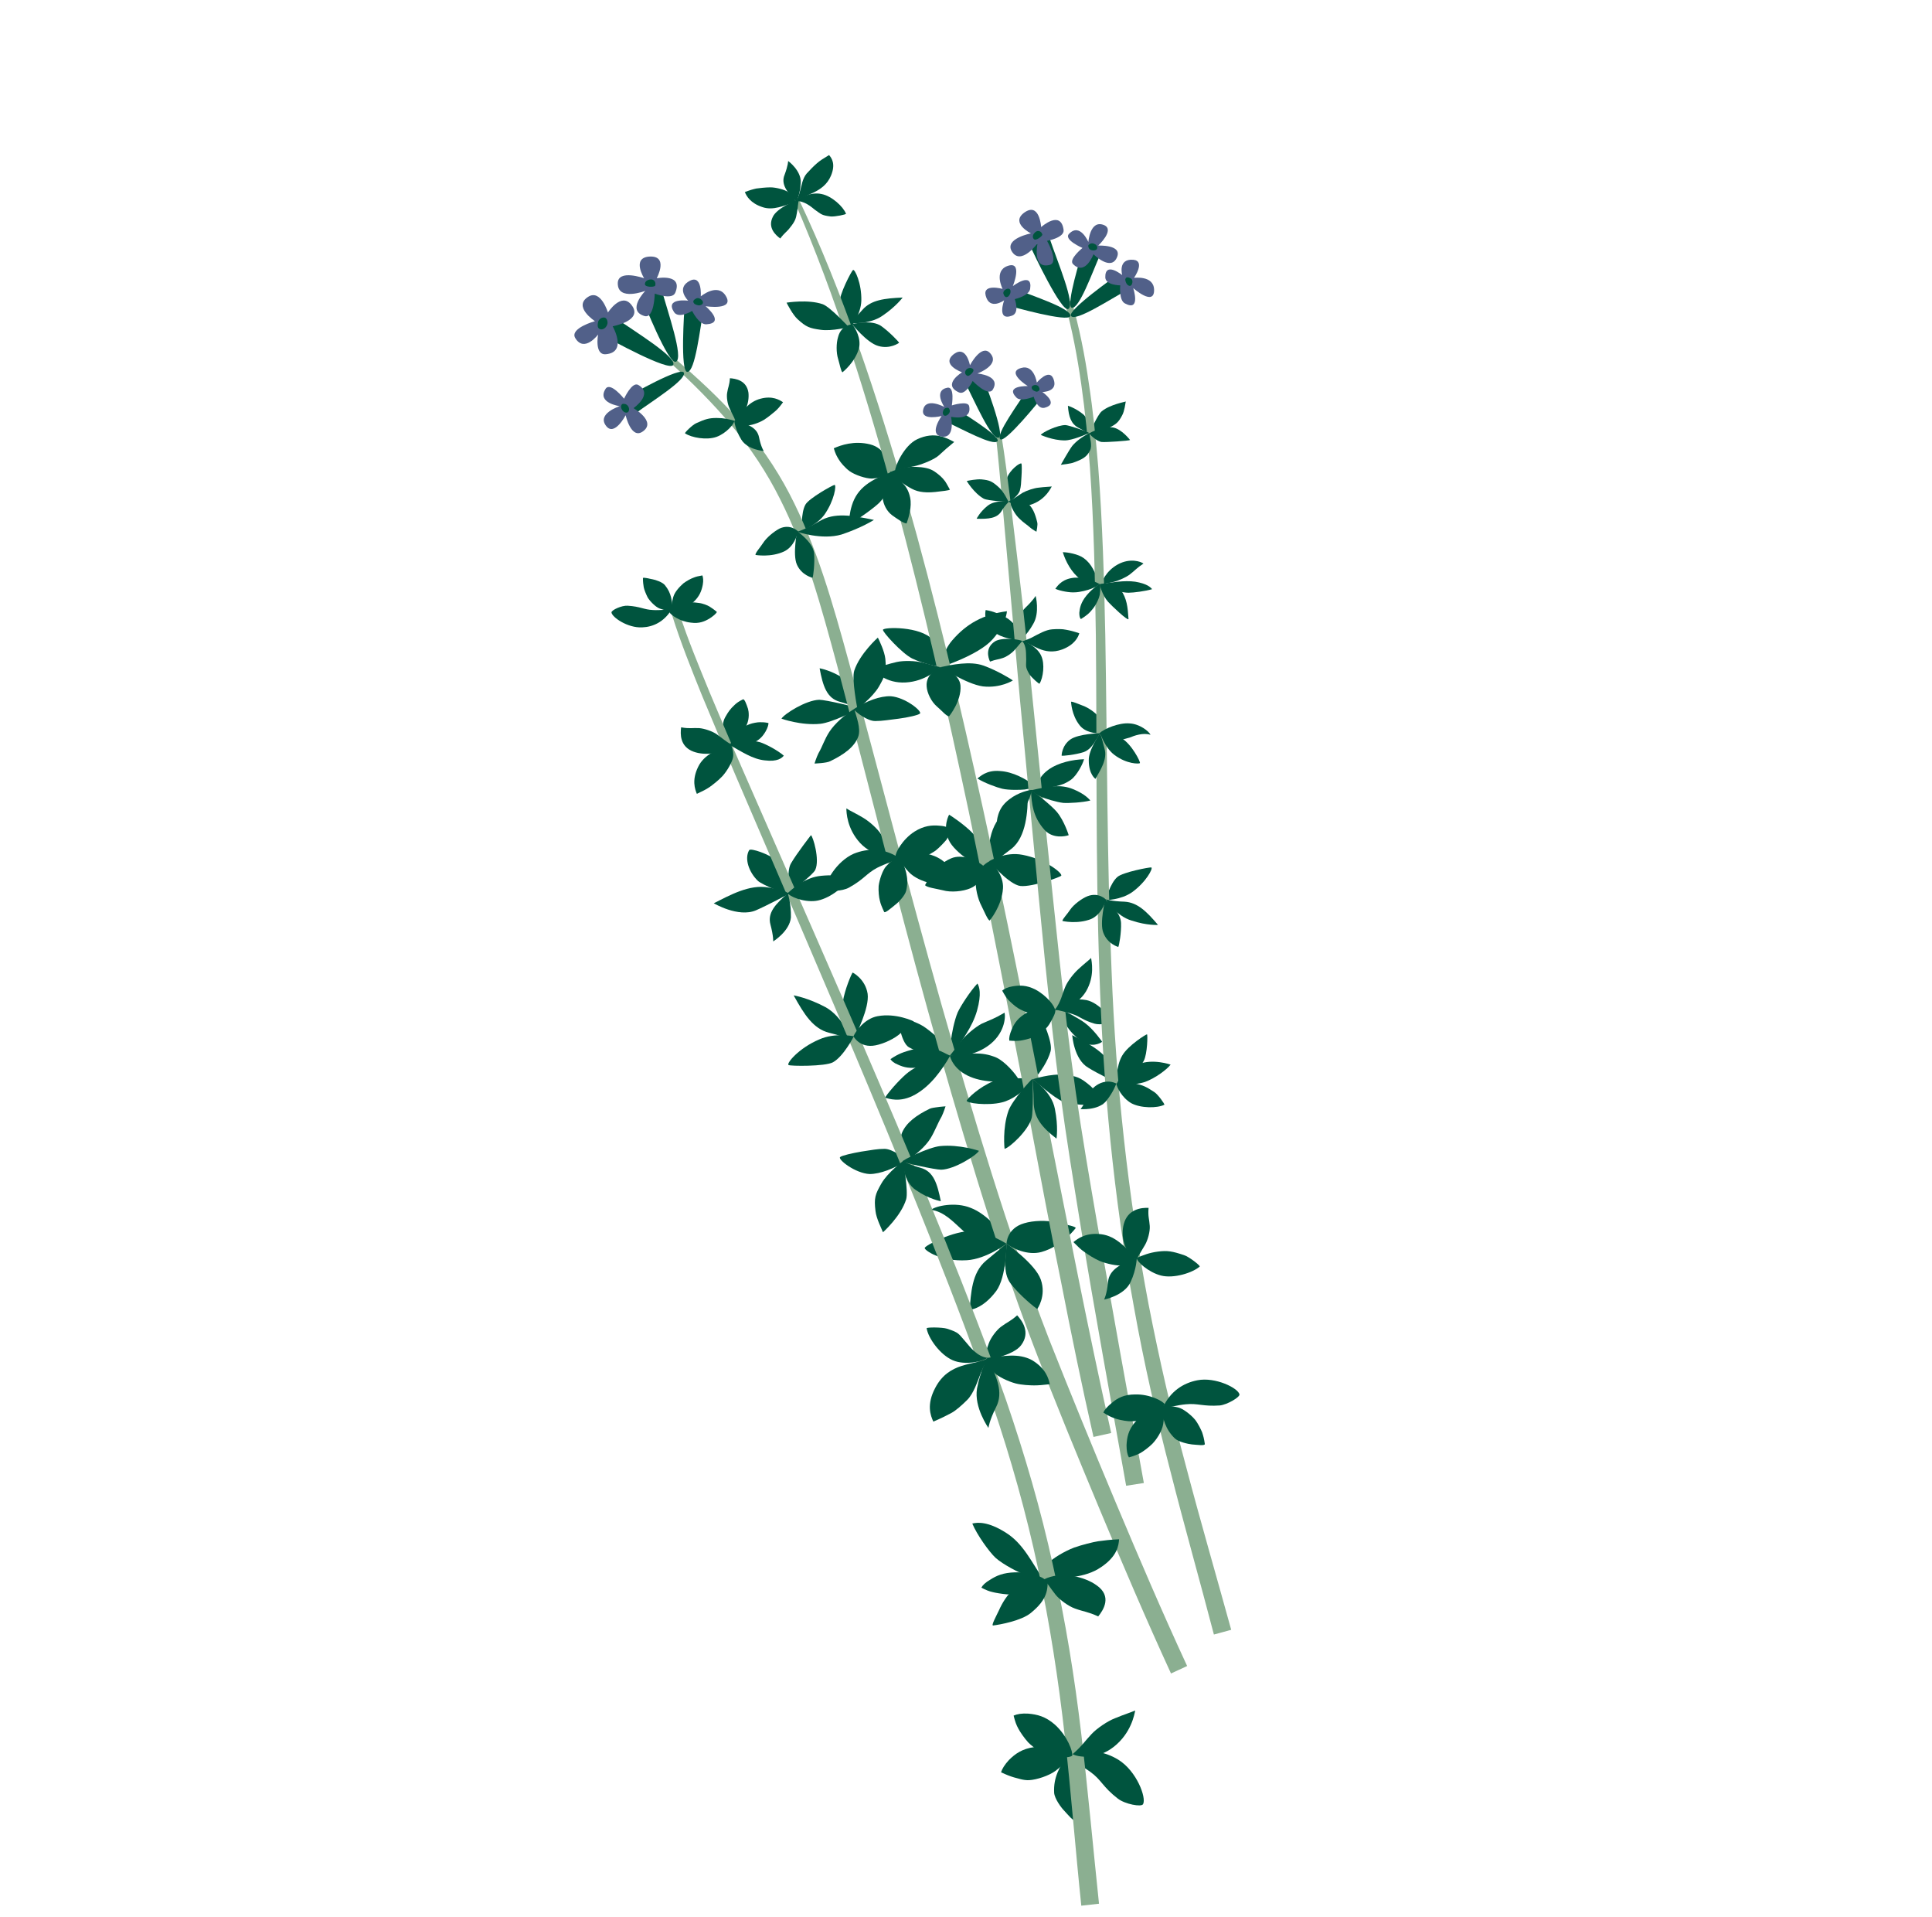 <?xml version="1.0" encoding="UTF-8"?> <svg xmlns="http://www.w3.org/2000/svg" xmlns:xlink="http://www.w3.org/1999/xlink" version="1.1" id="Слой_1" x="0px" y="0px" viewBox="0 0 491 487" style="enable-background:new 0 0 491 487;" xml:space="preserve"> <style type="text/css"> .st0{clip-path:url(#SVGID_00000177462607804316742080000008989207879030795197_);} .st1{fill:#00543E;} .st2{fill:#8BAF91;} .st3{fill:#516089;} </style> <g> <defs> <rect id="SVGID_1_" x="-1" y="1.7" width="492.6" height="484.3"></rect> </defs> <clipPath id="SVGID_00000061446180256630898750000017279459376018478722_"> <use xlink:href="#SVGID_1_" style="overflow:visible;"></use> </clipPath> <g style="clip-path:url(#SVGID_00000061446180256630898750000017279459376018478722_);"> <path class="st1" d="M267.9,455.5c0.1,1.5,1.8,3.8,2.5,4.5c1.1,1.2,2.5,2.9,2.8,2.4c0.9-1.3,1.3-2.1,1.8-3c0.3-0.8,0.9-2.7,1-4.1 c0.1-1.8-0.3-4.7-1.2-6c-1.2-1.6-3-3.6-3.6-3.4C269.3,449,267.7,451.5,267.9,455.5L267.9,455.5z"></path> <path class="st1" d="M262.9,443.9c-3.1,0.4-4.9,1.7-6.5,3.3c-1.1,1.2-1.7,2.2-2,3.1c1.5,0.7,2.3,1,3.3,1.3 c0.9,0.2,2.4,0.8,3.9,0.7c1.8-0.1,5-1.1,6.7-2.4c2.2-1.7,3.3-3.1,3.5-4.1C271.3,444.9,267.2,443.3,262.9,443.9L262.9,443.9z"></path> <path class="st1" d="M277.1,450.2c2.9,2.1,3.1,3.8,7,6.8c1.8,1.4,6,2.2,6.4,1.4c0.9-1.6-1.6-8.4-6.3-11.3c-3.6-2.2-8.1-3-12.9-0.9 C272.6,447.6,274.9,448.6,277.1,450.2L277.1,450.2z"></path> <g> <path class="st1" d="M227.5,217.2c-1.1,0.5-5.5,0.6-8.9-3c-3.4-3.7-3.5-7.9-3.5-8.8c0.9,0.6,2.3,1.2,4.3,2.4 c1.5,0.9,3.6,2.7,4.6,4.3C225.3,214,225.6,214.9,227.5,217.2L227.5,217.2z"></path> <path class="st1" d="M248.3,256.8c1.2-4.3,0.6-6.1,0.1-6.9c-1.8,1.9-4.2,5.6-5,7.3c-0.9,2.1-1.6,5.8-1.7,7.1 c-0.2,1.9,0.3,3.8,0.2,3.9C244.4,264.4,247.1,261,248.3,256.8L248.3,256.8z"></path> <path class="st1" d="M244,312c2.3,2.1,2.2,2.4,5.9,3.6c1.7,0.5,6.1,0.6,6,0.3c-0.9-2.7-5.2-7.5-9.2-9c-3.9-1.6-8.9-0.5-10.1,0.5 C239.9,307.8,242.4,310.6,244,312L244,312z"></path> <path class="st1" d="M242.5,268.2c0.7-0.5-5.6-5.9-7.2-7c-2.7-2-6.7-2.6-6.7-2.6c-0.6-0.3,0.3,6.3,2.4,7.5 C234.7,268.1,237.9,268.3,242.5,268.2L242.5,268.2z"></path> <path class="st1" d="M208.3,169.8c0.8,4.4,1.8,7.6,5.1,8.5c3.3,0.9,4.5,1.8,4.5,1.8s-0.1-5.4-3.3-7.6 C211.3,170.3,208.3,169.8,208.3,169.8L208.3,169.8z"></path> <path class="st1" d="M198.6,182.6c0,0,5,1.8,9.9,1.3c2.9-0.3,9.7-3.6,9.5-3.9c0-0.3-8.2-2.2-9.8-2.2 C204.8,177.9,199.3,181.4,198.6,182.6L198.6,182.6z"></path> <path class="st1" d="M212.1,123.2c-0.4,0-6.5,3.4-7.4,5c-1.2,2.1-0.9,6.6-0.9,6.6s3.6-1.2,5.7-4 C212.1,127.1,212.6,123.2,212.1,123.2L212.1,123.2z"></path> <path class="st2" d="M171.4,91c5.7,4.9,11.3,10,16.3,15.7c5,5.7,9.4,12,12.9,18.7c3.5,6.7,6.3,13.8,8.7,21 c2.4,7.2,4.4,14.4,6.4,21.7c7.9,29,15.3,58,23.5,86.9c4.1,14.4,8.3,28.8,12.8,43.1c4.5,14.3,9.3,28.5,14.7,42.4 c5.5,13.9,11.2,27.8,17,41.6c5.8,13.8,11.7,27.6,18,41.2l-4.1,1.9c-6.3-13.7-12.2-27.5-18-41.4c-5.8-13.9-11.5-27.7-16.9-41.8 c-5.4-14.1-10.1-28.4-14.5-42.7c-4.4-14.4-8.6-28.8-12.6-43.3c-8-28.9-15.2-58.1-22.9-87.1c-3.9-14.4-7.8-29-14.5-42.2 c-3.3-6.6-7.4-12.8-12.2-18.5c-4.8-5.7-10.1-11-15.6-16L171.4,91L171.4,91z"></path> <path class="st1" d="M228.8,217.6c-0.5-0.2-2.4,1.2-3.6,2.5c-0.9,1-1.7,3.4-1.9,5c-0.1,1.3,0.1,3,0.3,3.7 c0.2,0.9,0.5,1.6,1.1,2.9c0.2,0.4,1.7-0.9,2.8-1.8c0.7-0.5,2.5-2.3,2.8-3.6C231.1,222.9,230,220.5,228.8,217.6L228.8,217.6z"></path> <path class="st1" d="M228.5,217.6c0.1,0.8,0.8,2.2,2.5,4c1.3,1.4,3.7,2.4,5.2,2.7c1.3,0.3,3,0.3,3.8,0.3c0.9-0.1,1.7-0.2,3.1-0.6 c-0.1-0.8-0.5-1.8-1.3-3c-1.2-1.6-2.6-3-5.2-3.8C232.9,216.1,229.1,216.9,228.5,217.6L228.5,217.6z"></path> <path class="st1" d="M228.4,217.9c-3.9-2.5-7.9-2.4-11.4-1c-4.4,1.9-7.6,7.5-7,9c0.3,0.7,4.1,0.6,5.8-0.4c3.8-2.1,4.3-3.5,7.1-5 C225.1,219.4,227.3,218.8,228.4,217.9L228.4,217.9z"></path> <path class="st1" d="M227.6,217.6c0.7,0.5,2.3,0.8,4.7,0.7c2-0.1,4.2-1.3,5.5-2.2c1-0.8,2.2-2.1,2.7-2.7c0.5-0.8,0.9-1.4,1.5-2.7 c-0.7-0.4-1.7-0.8-3.2-0.9c-2-0.2-4,0-6.4,1.5C229.3,213.3,227.5,216.7,227.6,217.6L227.6,217.6z"></path> <path class="st1" d="M185.5,96.1c1.4,0.1,4.2,0.5,4.7,3.6c0.3,2.4-0.7,5.9-3.4,7c-0.2-0.7-0.8-1.6-1.4-3c-0.5-1-0.8-2.8-0.6-3.9 C185,98.4,185.4,97.9,185.5,96.1L185.5,96.1z"></path> <path class="st1" d="M186.6,107c0-0.2,1.4,1,3,1.1c1,0.1,3.2-0.6,4.5-1.4c1-0.6,2.3-1.7,2.9-2.2c0.7-0.6,1.2-1.2,2-2.3 c-0.9-0.6-2.7-1.7-5.7-0.9C190.2,102.1,188.6,104.6,186.6,107L186.6,107z"></path> <path class="st1" d="M241.4,268.2c-1-0.4-1.7-1-3.7-1.6c-1.6-0.5-3.6-0.4-5.1-0.1c-1.3,0.3-2.9,0.8-3.6,1.1 c-0.9,0.4-1.5,0.7-2.7,1.5c0.3,0.5,0.9,1,1.9,1.4c1.5,0.7,3.1,1.1,5.8,0.6C237.7,270.6,241,268.8,241.4,268.2L241.4,268.2z"></path> <path class="st1" d="M255.3,257.3c0.3,1.2,0,5.5-4.3,8.5c-4.3,3-8.7,2.5-9.6,2.4c0.7-0.8,1.6-2.1,3.1-4c1.1-1.3,3.3-3.2,5-4.1 C251.7,259.1,252.6,258.9,255.3,257.3L255.3,257.3z"></path> <path class="st1" d="M241.4,268.2c0,0.2,0.8,3.6,5.2,5.4c3.8,1.6,8.7,1.4,12.3,0.7c-0.8-1.5-3.5-4.6-5.7-5.6 C249.4,267.1,246.5,267.7,241.4,268.2L241.4,268.2z"></path> <path class="st1" d="M241.5,268.2c-0.5,0-2.1,0.1-4,0.8c-1.3,0.4-4.8,2-6.6,3.4c-1.5,1.1-4.6,4.4-6,6.5c0.9,0.2,3.8,1.4,7.7-0.8 C236.5,275.9,239.3,272,241.5,268.2L241.5,268.2z"></path> <path class="st1" d="M186.6,106.9c0.1,0.7-2,3.2-4.5,4.1c-2.5,0.9-6.4,0.2-8-0.9c-0.2-0.1,1.9-2.2,2.9-2.6c2.2-1,3.2-1.3,5.1-1.3 C184,106.2,185.2,106.5,186.6,106.9L186.6,106.9z"></path> <path class="st1" d="M186.6,106.9c3.4,0.8,5.8,1.7,6.3,4.2c0.5,2.5,1.2,3.5,1.2,3.5s-4.1-0.3-5.7-2.9 C186.8,109.1,186.6,106.9,186.6,106.9L186.6,106.9z"></path> <path class="st1" d="M246.4,332.8c0.4-4.1,0.5-9.4,4.2-12.5c3.7-3.1,5.2-4.3,5.2-4.3s0,8.4-2.6,12 C249.7,332.7,246.4,332.8,246.4,332.8z"></path> <path class="st1" d="M255.8,316c0,3.1-1.2,7.2,1.1,10.2c2.3,3,6.2,6.1,6.7,6.4c0,0,2.4-3.3,0.9-7.5 C263.1,321.1,255.8,316,255.8,316L255.8,316z"></path> <path class="st1" d="M235,317.1c0-0.6,7.4-4.5,12.2-4.3c3.6,0.1,8.6,3.2,8.6,3.2s-5.1,3.9-10.1,4.2 C239.1,320.6,235,317.7,235,317.1L235,317.1z"></path> <path class="st1" d="M255.8,316c1.4,1.1,5.3,3.1,8.9,2.1c5.3-1.5,8.7-6.1,8.7-6.1c-0.4-0.6-3.2-0.9-5-1.4 c-2.3-0.6-5.8-0.5-8.1,0.2C255.8,312.1,255.8,316,255.8,316z"></path> <path class="st1" d="M222.1,132.1c-5.7-1.2-10.1-1.9-13.8,0.3c-3.7,2.2-5.7,2.7-5.7,2.7s6.2,2.2,11.3,0.7 C219,134.1,222.1,132.1,222.1,132.1L222.1,132.1z"></path> <path class="st1" d="M202.6,134.9c1.5,1.3,4,3.2,4.3,5.7c0.2,2.5-0.2,5.8-0.4,6.2c0,0-2.8-0.6-4-3.4 C201.4,140.8,202.6,134.9,202.6,134.9L202.6,134.9z"></path> <path class="st1" d="M202.8,135c-0.2,1.2-1.2,4-3.5,5.1c-3.4,1.6-7.3,0.9-7.3,0.9c-0.1-0.5,1.2-1.9,1.9-3 c0.9-1.4,2.7-2.9,4.2-3.7C200.9,133,202.8,135,202.8,135L202.8,135z"></path> <path class="st1" d="M217.1,180.1c-2.5,1.6-4.9,3.7-6.3,5.8c-1.3,2-1.7,3.6-2.8,5.5c-0.5,1-1,2.6-1,2.6s3.1-0.1,4-0.6 c3.3-1.6,6.1-3.5,7.1-6.2c0.8-2.1-0.6-5.4-0.9-6.8c0.1,0.4,3.3,2.9,5.3,2.8c1.8,0,3.3-0.3,5.9-0.6c2.3-0.3,5-0.9,5.4-1.3 c0.6-0.6-3.7-4.1-7.4-4.4C223.7,176.8,220.2,178.1,217.1,180.1L217.1,180.1z"></path> <path class="st1" d="M217.1,170.4c-0.7,2.1,0.8,9.7,0.8,9.7s3.9-2.9,5.5-5.7c1.6-2.8,1.9-3.7,1.6-7c-0.2-1.9-1.5-4.6-1.9-5.4 C223.1,162,218.5,166.1,217.1,170.4z"></path> <path class="st1" d="M156.3,80.7c5.1,3.6,15.7,10,14.8,12c-0.9,1.9-16.5-6.7-17.5-7.3C153.9,83.4,156.3,80.7,156.3,80.7 L156.3,80.7z"></path> <path class="st3" d="M149.5,75.4c3.2-2,5,4,5,4s3.4-5.3,6-1.9c3.1,4-4.8,5.4-4.8,5.4s3.8,6.6-1.7,7.1c-3,0.3-2-5-2-5 s-3.5,4.7-5.8,0.9c-1.5-2.5,5-4.3,5-4.3S145.5,77.9,149.5,75.4L149.5,75.4z"></path> <path class="st1" d="M153.7,80.7c0.5,0.1,0.9,1.1,0.6,1.8c-0.3,0.9-1.2,1.4-1.9,1.1c-0.7-0.3-0.5-1.3-0.4-1.8 C152.1,81.3,152.8,80.5,153.7,80.7L153.7,80.7z"></path> <path class="st1" d="M168.1,73.4c1.6,5.9,5.7,17.5,3.7,18.5c-1.9,0.9-8.4-15.5-8.8-16.6C164.5,74.1,168.1,73.4,168.1,73.4 L168.1,73.4z"></path> <path class="st3" d="M157,72c0-3.7,6.7-1.3,6.7-1.3s-3.2-5.1,1.2-5.5c5.2-0.4,2,5.5,2,5.5s6.8-1.3,4.7,3.7 c-0.8,1.9-5.2,0.2-5.2,0.2s-0.1,6.4-2.6,5.7c-4.7-1.4,0.2-6.4,0.2-6.4S157,76.6,157,72L157,72z"></path> <path class="st1" d="M163.9,72.2c0-0.7,0.6-1.1,1.4-1.2c0.9-0.1,1.5,0.7,1.2,1.6C166.2,73,163.9,73,163.9,72.2z"></path> <path class="st1" d="M161.4,105.1c4.2-3.1,13.1-8.6,12.4-10.4c-0.7-1.7-13.7,5.7-14.6,6.3C159.4,102.6,161.3,105.1,161.4,105.1 L161.4,105.1z"></path> <path class="st3" d="M154.1,108.3c2.1,2.6,4.9-2.8,4.9-2.8s1.4,6.3,4.4,4.1c3.5-2.5-2.4-5.9-2.4-5.9s5.2-3.6,1.2-5.9 c-1.6-0.9-3.6,3.5-3.6,3.5s-3.5-4.4-4.7-2.5c-2.3,3.6,3.6,4.4,3.6,4.4S151.5,105.1,154.1,108.3L154.1,108.3z"></path> <path class="st1" d="M158.2,104.3c0.4,0.5,1,0.7,1.4,0.4c0.5-0.4,0.3-1.5-0.4-1.9c-0.2-0.2-1.1-0.3-1.2,0 C157.7,103.3,157.8,103.7,158.2,104.3L158.2,104.3z"></path> <path class="st1" d="M178.9,78c-1,5.5-2.2,16.4-4.2,16.5c-1.9,0.1-0.8-15.8-0.7-16.9C175.8,77.2,178.9,78,178.9,78L178.9,78z"></path> <path class="st3" d="M175.4,71.3c3.1-1.5,2.7,4,2.7,4s4.2-3.5,6.3-0.2c2.5,3.9-5.1,2.7-5.1,2.7s5.2,4.3,0.2,4.6 c-1.9,0.1-3.6-3.4-3.6-3.4s-3.4,2.1-4.6,0.3c-2.4-3.7,3.6-2.9,3.6-2.9S171.6,73.2,175.4,71.3L175.4,71.3z"></path> <path class="st1" d="M177,75.8c0.5-0.2,1.1,0.1,1.5,0.6c0.4,0.6,0,1.1-0.8,1.2c-0.3,0-1.1-0.2-1.3-0.5 C175.9,76.5,176.4,76.1,177,75.8L177,75.8z"></path> <path class="st1" d="M262.6,274.5c2-2.3,3.7-4.9,4.4-7.4c0.6-2.3-2.1-7.9-2.1-7.9s-5,5.8-5.3,8.7c-0.2,2.3,2.1,5,2.7,6.3 c-0.2-0.3-7.4-0.5-9.8,0.5c-3.7,1.5-6.6,4.4-6.8,4.9c-0.4,0.7,5.3,1.4,8.9,0.5C257.2,279.5,260.2,277.3,262.6,274.5L262.6,274.5z "></path> <path class="st1" d="M261.2,202c0,3.8-0.3,10.7-4.2,13.7c-3.9,3-5.5,4.2-5.5,4.2s-1.3-7.2,2.4-12 C257.7,203.1,261.2,202,261.2,202z"></path> <path class="st1" d="M249.2,220.5c0.1-2.5,0.3-6.4-1.9-8.7c-2.2-2.3-5.7-4.6-6.1-4.8c0,0-1.7,3-0.1,6.4 C242.6,216.8,249.2,220.5,249.2,220.5L249.2,220.5z"></path> <path class="st1" d="M255.9,155.3c-6,0.8-10.3,3.2-13.9,7.4c-2.6,3-2.9,6.8-2.9,6.8s9.5-3,13.1-7 C255.8,158.5,255.9,155.3,255.9,155.3z"></path> <path class="st1" d="M224.4,160c-0.2,0.5,4.8,6,7.4,7.3c2.8,1.4,7.3,2.2,7.3,2.2s0.4-4.4-2.1-7 C233.9,159.1,224.7,159.3,224.4,160L224.4,160z"></path> <path class="st1" d="M221.1,112.9c-4-1-7.4,0.2-9.2,1c0.4,1.4,0.8,2.1,1.3,2.9c0.4,0.7,1.6,2.1,2.7,2.9c1.4,1,4.1,1.9,5.7,1.9 c2.4-0.1,5.3-1.5,5.2-1.3C225.5,117.1,225,113.9,221.1,112.9L221.1,112.9z"></path> <path class="st1" d="M229.4,75.6c-4.6,0.2-8,0.6-10.2,3.1c-2.2,2.5-3.5,3.4-3.5,3.4s5.2,0.5,8.6-1.9 C227.7,77.9,229.4,75.6,229.4,75.6z"></path> <path class="st1" d="M216.8,68.6c-0.4,0.2-3.6,6.4-3.4,8.3c0.2,2.5,3,6,3,6s2.4-3.1,2.5-6.5C219,71.9,217.2,68.3,216.8,68.6z"></path> <path class="st2" d="M202.9,50.4c5.8,12.2,10.8,24.8,15.3,37.6c4.5,12.8,8.5,25.7,12.2,38.7c7.4,26,13.6,52.3,19.4,78.7 c5.8,26.4,11.1,52.9,16.3,79.4c5.3,26.5,10.4,53,16.3,79.3l-4.5,1c-3-13.2-5.7-26.4-8.3-39.7c-2.7-13.2-5.2-26.5-7.7-39.8 c-5.1-26.5-10.2-53-15.7-79.4c-5.6-26.4-11.6-52.7-18.6-78.7c-7.1-26-15-51.8-25.8-76.6L202.9,50.4L202.9,50.4z"></path> <path class="st1" d="M232.4,124.5c1.9,0.8,4.3,0.6,5.3,0.5c1.8-0.2,3.6-0.4,3.7-0.6c0,0-0.8-1.5-1.2-2.1 c-0.8-1.1-1.7-1.8-2.7-2.5c-1.2-0.8-2.6-1.1-5-1.2c-2.1-0.1-5.2,0.8-6.1,1.3C226.9,120.6,229.2,123.1,232.4,124.5L232.4,124.5z"></path> <path class="st1" d="M224.3,126.4c0.2,1.9,1.1,3.5,2.4,4.5c1,0.7,2.9,2.1,3.7,2.1c0.5-1.4,1.4-4.2,0.9-6.6c-0.4-1.8-1-2.7-2-3.8 c-1.2-1.4-2.2-2.3-2.9-2.8C225.7,120.3,224.1,123.8,224.3,126.4z"></path> <path class="st1" d="M238.6,115.7c-1.1,1-3.8,2.1-5.6,2.6c-2.6,0.6-4.4,0.9-5.5,1.3c-0.1-1,2.2-6.4,5.6-8 c4.5-2.1,7.5-0.3,9.4,0.7C240.8,113.7,240,114.4,238.6,115.7L238.6,115.7z"></path> <path class="st1" d="M216.5,128.4c-0.6,1.9-0.8,4.1-0.7,4.8c2.7-1.5,6.5-4.3,7.7-5.5c1.5-1.5,2.7-4.2,3-5.1 c0.4-1.4,0.1-2.5,0.1-2.7C221.3,121.9,217.9,123.9,216.5,128.4L216.5,128.4z"></path> <path class="st1" d="M227.9,168.2c1.8-0.4,4.7-0.3,6.3,0.1c2.2,0.5,3.7,1,4.7,1.2c-0.6,0.6-3.7,3.6-8.7,3.9c-5,0.3-8-2.7-8.4-3.8 C224.8,169.2,225.6,168.7,227.9,168.2L227.9,168.2z"></path> <path class="st1" d="M198.3,60.6c-1.1-0.8-3.3-2.7-1.9-5.5c1-2.2,6-4.4,6.6-4.2c-0.2,0.7-0.2,1.8-0.5,3.3 c-0.2,1.1-0.3,1.9-1.7,3.6C200,58.9,199.4,59.1,198.3,60.6L198.3,60.6z"></path> <path class="st1" d="M211.2,44.6c1.2-2.9,0.2-4.4-0.5-5.2c-1.5,0.9-2.3,1.4-3.1,2.1c-0.7,0.6-1.7,1.6-2.6,2.6 c-1.1,1.3-1.3,3.2-1.8,4.9c-0.2,0.8-0.6,1.6-0.9,2.3C204.2,49.3,209.3,49.2,211.2,44.6L211.2,44.6z"></path> <path class="st1" d="M202.2,51.3c-0.1-0.4-0.6-1.6-1.9-2.5c-0.8-0.6-3.1-1.2-4.5-1.2c-1.2,0-2.9,0.2-3.6,0.3 c-0.9,0.2-1.6,0.4-2.9,0.9c0.4,1,1.4,2.8,4.4,3.8C196.5,53.6,199.3,52.2,202.2,51.3L202.2,51.3z"></path> <path class="st1" d="M202.3,51.1c0.8-0.9,3.9-2.4,6.5-1.8c2.6,0.5,5.5,3.2,6.2,5c0.1,0.2-2.8,0.8-3.9,0.7c-2.4-0.3-2.4-0.6-4-1.7 C206.1,52.5,204.4,51,202.3,51.1L202.3,51.1z"></path> <path class="st1" d="M202.4,51.3c-2.4-2.5-4-4.5-3-6.9c0.9-2.4,0.9-3.5,0.9-3.5s3.3,2.4,3.2,5.4 C203.4,49.3,202.4,51.3,202.4,51.3L202.4,51.3z"></path> <path class="st1" d="M239,169.5c2.9-0.6,7.5-1.6,10.9-0.4c3.4,1.2,7.2,3.5,7.5,3.8c0,0-3.1,2-7.6,1.5 C245.5,173.8,239,169.4,239,169.5L239,169.5z"></path> <path class="st1" d="M239,169.5c1.6,0.4,4.9,2,5.1,4.7c0.3,3.9-2.9,7.8-2.9,7.8c-0.7,0-2-1.6-3.1-2.5c-1.4-1.2-2.5-3.4-2.6-5.1 C235.2,171,239,169.5,239,169.5L239,169.5z"></path> <path class="st1" d="M216.5,82.3c2-0.3,5.2-0.9,7.4,0.5c2.1,1.5,4.5,4,4.6,4.3c0,0-2.3,1.7-5.3,0.8 C220.3,87.1,216.5,82.3,216.5,82.3L216.5,82.3z"></path> <path class="st1" d="M216.6,82.4c0.8,1,2.3,3.6,1.7,6.1c-1,3.6-4.2,6.1-4.2,6.1c-0.4-0.3-0.7-2.1-1.1-3.4c-0.5-1.6-0.5-4,0-5.6 C213.8,82.5,216.6,82.4,216.6,82.4L216.6,82.4z"></path> <path class="st1" d="M251.5,218.8c1.2,0.9,3.6,3.8,3.4,6.9c-0.3,4.6-3.4,8.2-3.4,8.2c-0.5-0.2-1.4-2.4-2.1-3.8 c-0.9-1.7-1.6-4.6-1.4-6.6C248.2,220.4,251.5,218.8,251.5,218.8L251.5,218.8z"></path> <path class="st1" d="M268.5,289.3c-3.9-3-5.8-5.5-5.8-9.4c0-2.7-0.3-5.7-0.3-5.7s4.9,3.1,5.7,7.6 C269,286.3,268.5,289.3,268.5,289.3L268.5,289.3z"></path> <path class="st1" d="M262.2,284c0.4-1.6,0.3-9.4,0.2-9.9c-0.4,0.2-5.1,5.4-6.1,8.1c-1.6,4.5-1,9.7-1,9.7 C256.6,291.6,261.4,287.2,262.2,284L262.2,284z"></path> <path class="st1" d="M280.4,280.5c-0.4-0.7-1.9-3.4-3.3-4.6c-2.6-2.2-3.5-2.5-6.7-2.8c-3.2-0.4-7.9,1.1-7.9,1.1s5.6,5,7.7,5.7 C274.4,281.3,280.4,280.5,280.4,280.5L280.4,280.5z"></path> <path class="st1" d="M199.9,76.9c0.3,0.6,1.6,3.1,2.8,4.2c2.2,2,3,2.3,5.9,2.7c2.9,0.4,7.1-0.7,7.1-0.7s-4.7-5.1-6.6-5.8 C205.4,76,199.9,76.9,199.9,76.9L199.9,76.9z"></path> <path class="st1" d="M249.8,219.9c-1.4-1.1-5.1-3.1-8.1-1.8c-4.3,1.8-6.6,6.8-6.6,6.8c0.4,0.6,2.9,0.9,4.5,1.3 c2.1,0.6,5.1,0.3,7-0.5C250.4,224.1,249.8,219.9,249.8,219.9L249.8,219.9z"></path> <path class="st1" d="M269.7,222.5c-0.3,0.4-8.5,3.3-10.9,2.5c-3.1-1-7.4-6.2-7.4-6.2s4-2.5,8.5-1.6 C265.7,218.3,270.1,221.9,269.7,222.5L269.7,222.5z"></path> <path class="st1" d="M274.8,264.5c2.5,1.8,4.8,0.6,5.3,0.2c0,0-2.1-3.1-4.4-4.8c-1.3-1-5.1-3.1-7.1-3.9 C270.1,259.2,271.4,262.1,274.8,264.5z"></path> <path class="st1" d="M272.2,198.1c1.5-1.1,3-4,3.3-5.2c-2.8,0.1-6.5,0.8-9.1,2.7c-3,2.2-3,4.8-2.9,5 C267.4,199.9,269.7,199.9,272.2,198.1L272.2,198.1z"></path> <path class="st1" d="M254.1,195.9c-3.5-0.3-5.1,1.5-5.7,1.9c1.7,1.1,5,2.3,6.3,2.6c1.7,0.4,4.7,0.3,5.7,0.2 c1.5-0.2,2.6-0.6,3-0.7C260.7,197.9,257.5,196.1,254.1,195.9L254.1,195.9z"></path> <path class="st1" d="M259.1,162.9c0.1-0.4,0.3-1.5-0.2-2.8c-0.4-0.8-1.8-2.3-2.9-3c-0.9-0.6-2.3-1.2-2.9-1.4 c-0.8-0.3-1.4-0.5-2.6-0.7c-0.2,1-0.3,2.8,1.4,4.9C253.7,161.9,256.4,162.2,259.1,162.9L259.1,162.9z"></path> <path class="st1" d="M259.1,162.9c-0.4-3.7-0.5-6.6,1.5-8.5c2-1.9,2.6-3,2.6-3s1.1,4.2-0.6,7.1 C261,161.4,259.1,162.9,259.1,162.9z"></path> <path class="st1" d="M256.5,127.4c0.6,1.7,1.5,3.4,2.6,4.4c1,1,1.9,1.5,2.9,2.4c0.5,0.4,1.4,0.9,1.4,0.9s0.4-1.8,0.2-2.4 c-0.5-2.1-1.2-4-2.7-5c-1.1-0.8-3.3-0.4-4.2-0.4c0.2,0,2.2-1.5,2.5-2.7c0.3-1.1,0.3-1.9,0.4-3.5c0.1-1.4,0.1-3,0-3.3 c-0.3-0.4-3,1.6-3.7,3.7C255.4,123.1,255.7,125.4,256.5,127.4L256.5,127.4z"></path> <path class="st2" d="M254.5,110.6c0.9,5.6,1.6,11.1,2.3,16.7l2,16.7c1.3,11.1,2.5,22.3,3.6,33.4c2.3,22.3,4.5,44.6,6.9,66.8 c1.2,11.1,2.5,22.2,4.1,33.3c1.6,11,3.5,22.1,5.4,33.1l5.9,33.1l6,33.1l-4.5,0.7c-3.9-22-8-44.1-11.6-66.2 c-1.8-11.1-3.6-22.1-5.1-33.3c-1.6-11.1-2.7-22.3-3.9-33.5c-2.2-22.3-4.3-44.6-6.4-66.9l-3-33.5l-1.5-16.7 c-0.5-5.6-1-11.2-1.6-16.7L254.5,110.6L254.5,110.6z"></path> <path class="st1" d="M270.7,250.8c0.6-1.5,2.2-3.5,3.3-4.5c1.5-1.4,2.6-2.2,3.3-2.9c0.1,0.8,1,4.6-1.3,8.5 c-2.3,3.8-6.8,4.9-7.9,4.7C269.7,254.4,269.9,252.7,270.7,250.8L270.7,250.8z"></path> <path class="st1" d="M272.4,257.6c2.2,0.7,2.7,1.6,5.8,2.5c1.4,0.4,4.1-0.1,4.2-0.6c0.1-0.5-2.9-4.7-6.3-5.4 c-2.7-0.5-5.6,0-8,2.4C269.4,256.8,270.5,257,272.4,257.6L272.4,257.6z"></path> <path class="st1" d="M263.1,251.4c-2.2-1.1-3.9-1.1-5.7-0.8c-1.3,0.2-2.1,0.6-2.7,1.1c0.6,1.1,1,1.7,1.5,2.3 c0.5,0.5,1.6,1.6,2.6,2.2c1.2,0.7,3.3,1.6,5,1.5c2.2-0.1,3.7-0.6,4.3-1.1C268.1,255.7,266.1,253,263.1,251.4z"></path> <path class="st1" d="M259.9,125.2c1.1-0.6,2.9-1.2,4.1-1.3c1.5-0.2,2.6-0.2,3.3-0.3c-0.3,0.5-1.5,3.1-4.7,4.4 c-3.1,1.3-5.7,0-6.3-0.6C258.1,126.5,258.6,126,259.9,125.2L259.9,125.2z"></path> <path class="st1" d="M262,200.8c0.5,0.4,1.3,1.1,2.7,1.7c0.9,0.4,3.8,1.3,5.5,1.5c1.4,0.1,4.9-0.1,6.9-0.6 c-0.2-0.2-1.2-1.6-4.4-2.9C269.5,199.2,266.5,199.8,262,200.8L262,200.8z"></path> <path class="st1" d="M265.4,210.8c2.1,2.4,5.4,1.7,6.2,1.4c0,0-1.1-3.6-3-5.9c-1.1-1.3-4.6-4.3-6.6-5.5 C262.2,204.3,262.5,207.5,265.4,210.8z"></path> <path class="st1" d="M251.6,168.1c-0.5-1.1-1.2-3.5,1.2-5.1c1.8-1.2,6.7-0.5,7-0.1c-0.5,0.5-1,1.2-2,2.3c-0.7,0.8-2,1.7-3,2 C253.7,167.6,253.2,167.5,251.6,168.1L251.6,168.1z"></path> <path class="st1" d="M270,165c3.1-1.2,4-3.1,4.3-4.1c-1.5-0.5-2.3-0.7-3.4-0.9c-0.9-0.2-2.2-0.2-3.5-0.1 c-1.6,0.1-3.5,1.2-5.2,2.1c-0.8,0.4-1.7,0.7-2.5,1C262.4,163.4,265.1,166.8,270,165L270,165z"></path> <path class="st1" d="M259.8,162.9c1,0.1,3.8,1.5,4.8,3.7c1,2.1,0.5,5.6-0.4,7.1c-0.1,0.2-2.1-1.6-2.6-2.4c-1.1-1.9-0.8-2-0.8-3.7 C260.7,166.4,261,164.3,259.8,162.9L259.8,162.9z"></path> <path class="st1" d="M250,126.7c1.2,0.6,6.3,0.8,6.3,0.8s-1.2-2.7-2.7-3.9c-1.5-1.3-2.1-1.6-4.2-1.8c-1.2-0.1-3.2,0.3-3.7,0.4 C245.6,122.1,247.5,125.3,250,126.7L250,126.7z"></path> <path class="st1" d="M248.2,131.8c3,0.1,5.2-0.1,6.3-1.9c1.1-1.8,1.9-2.4,1.9-2.4s-3.4-0.6-5.4,1 C249,130.1,248.2,131.8,248.2,131.8L248.2,131.8z"></path> <path class="st1" d="M245.2,97.1c2.5,4.8,6.7,14.6,8.6,14.1c1.8-0.5-3.8-14.9-4.2-15.9C248,95.4,245.3,97.1,245.2,97.1 L245.2,97.1z"></path> <path class="st3" d="M251.6,89.7c-2.2-2.4-5.1,3.1-5.1,3.1s-0.9-5.1-4-2.9c-3.6,2.7,2,4.7,2,4.7s-5.2,3.1-0.8,5.1 c1.7,0.8,3.5-2.9,3.5-2.9s3.9,4.1,5.1,2.2c2.2-3.6-3.9-4.1-3.9-4.1S254.4,92.7,251.6,89.7L251.6,89.7z"></path> <path class="st1" d="M247.3,93.8c-0.4-0.4-1.1-0.4-1.6,0c-0.6,0.5-0.6,1.4,0.2,1.7C246.2,95.7,247.8,94.4,247.3,93.8L247.3,93.8z "></path> <path class="st1" d="M240.3,107.1c4.2,1.9,12.1,6.3,13.2,5c1-1.2-10.1-8-10.9-8.4C241.5,104.6,240.3,107.1,240.3,107.1 L240.3,107.1z"></path> <path class="st3" d="M234.6,104.2c-0.5,2.8,4.7,1.5,4.7,1.5s-3.3,4.6-0.1,5.2c3.7,0.7,2.5-5,2.5-5s5.4,1.2,4.6-2.7 c-0.3-1.5-4.4-0.2-4.4-0.2s0.8-4.8-1.1-4.5c-3.7,0.7-0.8,4.9-0.8,4.9S235.2,100.8,234.6,104.2L234.6,104.2z"></path> <path class="st1" d="M239.7,104.4c-0.2,0.5-0.1,1,0.3,1.2c0.5,0.2,1.3-0.4,1.4-1.1c0-0.3-0.2-0.9-0.5-0.9 C240.3,103.6,239.9,103.8,239.7,104.4L239.7,104.4z"></path> <path class="st1" d="M261.4,98.5c-2.6,4.1-8.4,11.9-7.2,13.1c1.2,1.1,10-9.8,10.6-10.6C264,99.8,261.4,98.5,261.4,98.5z"></path> <path class="st3" d="M267.7,96.2c-1.1-2.7-4.2,1-4.2,1s-0.7-4.7-4-3.7c-3.9,1.1,1.7,4.6,1.7,4.6s-5.9-0.2-2.9,2.9 c1.1,1.2,4.4-0.2,4.4-0.2s0.9,3.3,2.8,2.8c3.8-1-0.6-4-0.6-4S269.1,99.6,267.7,96.2L267.7,96.2z"></path> <path class="st1" d="M264,98.3c-0.2-0.4-0.8-0.6-1.3-0.4c-0.6,0.2-0.7,0.7-0.2,1.2c0.2,0.2,0.9,0.5,1.1,0.4 C264.3,99.3,264.3,98.8,264,98.3L264,98.3z"></path> <path class="st1" d="M256.5,203.1c-1.7,1.3-2.4,2.6-2.8,3.9c-0.3,1-0.4,1.7-0.3,2.2c1.1-0.2,1.6-0.3,2.3-0.6 c0.6-0.2,1.8-0.8,2.6-1.4c1-0.7,2.1-1.9,2.8-3.2c0.8-1.6,0.9-2.5,1.2-3.3C261.6,200.7,258.8,201.3,256.5,203.1L256.5,203.1z"></path> <path class="st1" d="M261,257.3c-2.2,1.2-3.2,2.6-3.9,4.3c-0.5,1.2-0.7,2.1-0.6,2.8c1.3,0.1,2,0.1,2.8,0c0.7-0.1,2.2-0.4,3.3-0.9 c1.3-0.6,3.2-1.8,4.1-3.3c1.1-1.9,1.6-2.9,1.5-3.7C267.5,256.1,264,255.7,261,257.3L261,257.3z"></path> <path class="st1" d="M292.6,220.4c-0.4-0.1-7.2,1.2-8.6,2.4c-1.9,1.6-3,5.9-3,5.9s3.8,0,6.7-2 C291.3,224.1,293.1,220.6,292.6,220.4L292.6,220.4z"></path> <path class="st1" d="M283.8,275.4c0.1,0.1,5.1-2.4,6.9-5.9c0.9-1.8,1-6.6,0.8-6.7c-0.1-0.1-4.8,2.8-6.3,5.4 C283.6,270.9,283.7,275.3,283.8,275.4L283.8,275.4z"></path> <path class="st1" d="M272.5,263c3.4,1.8,8.1,4,9.9,7.7c1.8,3.8,1.4,4.4,1.4,4.4s-5-2.4-7.2-3.8C272.9,269.2,272.5,263,272.5,263 L272.5,263z"></path> <path class="st1" d="M279.6,186.3c-1.1,0.1-3.8-0.2-5.2-2c-2.1-2.6-2.2-6-2.2-6c0.4-0.1,1.9,0.6,3,1c1.4,0.5,3.1,1.7,4,2.8 C281,184.3,279.6,186.3,279.6,186.3L279.6,186.3z"></path> <path class="st1" d="M287.2,145.9c-1,0.8-2.9,1.6-4,1.9c-1.6,0.4-2.6,0.5-3.4,0.7c0.2-0.6,1.2-3.4,4.3-5.1 c3.1-1.7,5.9-0.7,6.5-0.2C288.9,144.3,288.5,144.9,287.2,145.9L287.2,145.9z"></path> <path class="st1" d="M275.4,141.8c-1.3-1-4.1-1.5-5.3-1.5c0.7,2.3,2.2,5.2,4.5,6.9c2.6,2,4.9,1.3,5,1.2 C278.1,145.3,277.6,143.4,275.4,141.8L275.4,141.8z"></path> <path class="st1" d="M280,104.5c-1.1,0.9-3,5.4-3,5.4s3.1-0.2,4.9-1.2c1.8-1,2.3-1.3,3.3-3.2c0.6-1.1,0.8-3,0.9-3.5 C286.1,102.1,282.2,102.7,280,104.5z"></path> <path class="st1" d="M271.4,103.1c0.2,2.8,0.8,4.6,2.7,5.6c1.6,0.9,2.7,1.4,2.7,1.4s0.3-3.4-1.6-4.9 C273.2,103.6,271.4,103.1,271.4,103.1L271.4,103.1z"></path> <path class="st2" d="M272.3,76.3c2,6.9,3.4,14,4.4,21c1.1,7.1,1.8,14.2,2.4,21.3c1.1,14.2,1.5,28.5,1.8,42.8 c0.5,28.5,0.4,57,1.6,85.4c1.1,28.4,4.1,56.7,9.4,84.6c2.7,13.9,5.9,27.8,9.6,41.5c3.6,13.7,7.6,27.4,11.4,41.2l-4.4,1.2 c-3.6-13.8-7.5-27.5-11-41.3c-3.6-13.8-6.8-27.8-9.3-41.8c-5.2-28.1-7.9-56.7-8.8-85.2c-1-28.5-0.6-57-0.9-85.5 c-0.2-14.2-0.5-28.5-1.5-42.6c-0.5-7.1-1.2-14.2-2.2-21.2c-1-7-2.3-14-4.2-20.8L272.3,76.3L272.3,76.3z"></path> <path class="st1" d="M298.6,365.5c1,0.9,3.4,1.4,4.3,1.5c1.4,0.1,3.3,0.4,3.3-0.1c-0.2-1.4-0.4-2.1-0.7-3c-0.3-0.7-1-2.2-1.8-3.2 c-1-1.2-3-2.8-4.3-3.1c-1.7-0.4-4-0.6-4.4-0.1C295.6,360.5,296.1,363.1,298.6,365.5L298.6,365.5z"></path> <path class="st1" d="M288.5,361.3c-1.8,2.1-2.1,4-2.2,5.9c0,1.4,0.2,2.4,0.6,3.1c1.4-0.4,2.1-0.7,2.9-1.1c0.7-0.4,2.1-1.4,3-2.3 c1.1-1.1,2.5-3.2,2.8-5c0.4-2.4,0.2-3.9-0.2-4.6C294.4,357.1,290.9,358.5,288.5,361.3L288.5,361.3z"></path> <path class="st1" d="M301.4,356.8c3.1-0.3,4.3,0.6,8.6,0.3c1.9-0.2,5.1-2.1,5-2.8c-0.3-1.6-6.1-4.5-10.7-3.6 c-3.6,0.7-6.9,2.8-8.8,7C297,357.7,299.1,357,301.4,356.8L301.4,356.8z"></path> <path class="st1" d="M288.5,354.3c-2.8,0-4.5,0.9-6,2.2c-1.1,0.9-1.8,1.7-2.1,2.4c1.2,0.8,1.9,1.1,2.7,1.4 c0.7,0.3,2.4,0.7,3.7,0.8c1.6,0.1,4.1-0.2,5.7-1.2c2.1-1.3,3.2-2.4,3.5-3.1C295.6,356,292.2,354.2,288.5,354.3L288.5,354.3z"></path> <path class="st1" d="M279.5,148.4c0.1-0.1,1.1,0.8,2.4,1.2c0.9,0.3,3.4,1,4.9,1c1.3,0,4.3-0.4,6-0.9c-0.4-0.5-1.3-1.4-4.3-1.9 C285.6,147.4,282.7,148,279.5,148.4L279.5,148.4z"></path> <path class="st1" d="M284.8,149.8c-0.9-1.4-5.6-1.6-5.3-1.2c0,0,0.6,2.6,2.1,4.3c0.9,1,5,4.9,5.2,4.4 C286.6,154.2,286.4,152.1,284.8,149.8L284.8,149.8z"></path> <path class="st1" d="M275.6,152c-1,1.5-1.2,2.6-1.3,3.7c0,0.8,0.1,1.3,0.4,1.6c0.8-0.5,1.2-0.8,1.7-1.2c0.4-0.3,1.2-1.2,1.7-1.9 c0.6-0.9,1.2-2.1,1.4-3.1c0.2-1.4,0.1-2,0.1-2.7C279.1,148.5,277,150,275.6,152L275.6,152z"></path> <path class="st1" d="M272.2,146.9c-2.6,0.5-3.6,2.2-4,2.7c1.3,0.6,3.8,1,4.9,0.9c1.3,0,3.5-0.6,4.2-0.9c1.1-0.4,1.9-1,2.2-1.2 C277.3,147.3,274.8,146.4,272.2,146.9L272.2,146.9z"></path> <path class="st1" d="M292.2,311.5c0.1,1.4-0.5,3.6-1.2,4.8c-1,1.7-1.7,2.8-2.1,3.6c-3.3-1.5-4.1-6-3.3-8.9c1-3.8,4.5-4.2,6.3-4.1 C291.7,309.1,292.1,309.8,292.2,311.5z"></path> <path class="st1" d="M279.9,313.6c-3.9-0.5-6,1.1-7.1,2c1.2,1.2,1.9,1.9,2.8,2.5c0.8,0.6,2.5,1.7,3.9,2.3 c1.7,0.7,4.5,1.3,5.8,1.1c1.9-0.3,3.5-2.1,3.5-1.8C286,317,283.7,314.1,279.9,313.6L279.9,313.6z"></path> <path class="st1" d="M294.3,318c2.4-0.3,3.6-0.1,6.6,0.9c1.3,0.4,4.2,2.7,4,2.9c-1.8,1.6-6.6,3.1-9.8,2.3 c-3.2-0.8-6.3-3.6-6.2-4.5C290.6,318.9,292,318.3,294.3,318L294.3,318z"></path> <path class="st1" d="M288.9,319.6c-4.1,1.5-7,3-7.3,6.1c-0.3,3.2-1,4.5-1,4.5s5.1-1,6.7-4.4C288.9,322.4,288.9,319.5,288.9,319.6 L288.9,319.6z"></path> <path class="st1" d="M294.3,235c-2.9-3.4-5.2-5.7-8.5-5.9c-3.3-0.1-4.8-0.6-4.8-0.6s2.7,4.3,6.6,5.4 C291.5,235.2,294.3,235,294.3,235L294.3,235z"></path> <path class="st1" d="M280.9,228.6c1.5,1.3,3.9,3.4,4,5.9c0.1,2.5-0.5,5.8-0.7,6.1c0,0-2.7-0.7-3.8-3.6 C279.4,234.5,280.9,228.6,280.9,228.6L280.9,228.6z"></path> <path class="st1" d="M281.1,228.6c-0.3,1.2-1.5,3.9-3.8,4.9c-3.5,1.4-7.3,0.5-7.3,0.5c0-0.5,1.3-1.8,2-2.9 c0.9-1.3,2.9-2.8,4.4-3.4C279.3,226.6,281.1,228.6,281.1,228.6L281.1,228.6z"></path> <path class="st1" d="M292.4,186.7c-0.4-0.9-2.8-2.8-5.4-2.9c-2.6-0.2-6.3,1.3-7.6,2.5c-0.1,0.1,2.3,1.3,3.4,1.5 c2.4,0.3,2.4,0.1,4.3-0.4C288.3,186.9,290.5,186.1,292.4,186.7z"></path> <path class="st1" d="M278.4,197.9c1.2-2.2,3.1-4.9,2.3-7.7c-0.7-2.8-1.1-3.9-1.1-3.9s-3,4.2-2.9,6.9 C276.7,196.8,278.4,197.9,278.4,197.9z"></path> <path class="st1" d="M279.6,186.3c-1.1,1.6-2,4-4.2,4.8c-2.2,0.7-5.3,1-5.6,0.9c0,0,0-2.5,2.2-4.1 C274.1,186.4,279.6,186.3,279.6,186.3L279.6,186.3z"></path> <path class="st1" d="M289.7,193.9c0.2-0.3-2.1-4.8-4.6-6.3c-1.9-1.2-5.5-1.3-5.5-1.3s1.2,3.7,3.6,5.5 C286.4,194.2,289.5,194.1,289.7,193.9L289.7,193.9z"></path> <path class="st1" d="M297.5,270.5c0,0-4.5-1.6-8.2-0.1c-4,1.6-4.9,3.7-5.5,5c1.4,0.1,4,0.5,7.2-0.5 C293.7,273.9,296.6,271.7,297.5,270.5z"></path> <path class="st1" d="M288.4,275.3c2,0.4,2.9,0.8,5,2.2c0.9,0.6,2.7,3.1,2.5,3.2c-1.8,0.9-6,0.9-8.4-0.4c-2.4-1.4-3.7-4.1-3.8-5 C285.2,275.1,286.6,275,288.4,275.3L288.4,275.3z"></path> <path class="st1" d="M283.7,275.3c-3.1-1.5-6.3,0.7-7.3,3.2c-1,2.5-1.8,3.3-1.8,3.3s4.3,0.4,6.4-1.9 C283,277.5,283.7,275.3,283.7,275.3L283.7,275.3z"></path> <path class="st1" d="M264.5,110.5c0,0,3,1.4,6.1,1.4c1.9,0,5.4-1.5,6.2-1.9c-0.6-0.4-5-1.9-6-2C268.7,108,265,109.8,264.5,110.5 L264.5,110.5z"></path> <path class="st1" d="M276.8,110.1c-1.7,0.8-3.3,2-4.3,3.2c-0.9,1.2-2.9,4.8-2.9,4.8s2.7-0.3,3.3-0.6c2.2-0.8,3.3-1.4,4.1-3 c0.7-1.3-0.1-3.4-0.1-4.3c0,0.2,1.9,2,3.1,2.1c1.1,0.1,6.9-0.3,7.2-0.5c0,0-2.1-2.8-4.4-3.2C281.1,108.4,278.8,109,276.8,110.1 L276.8,110.1z"></path> <path class="st1" d="M266.8,60.7c1.9,5.7,6.6,16.7,4.7,17.8c-1.7,1-9-14.5-9.5-15.6C263.4,61.7,266.8,60.7,266.8,60.7L266.8,60.7 z"></path> <path class="st3" d="M257.1,63.8c-1.8-3.2,4.9-4.5,4.9-4.5s-5.2-2.6-1.8-5.2c4-3,4.4,3.6,4.4,3.6s5-4.5,5.7,0.7 c0.3,2-4.2,2.8-4.2,2.8s3.1,5.4,0.7,6.1c-4.6,1.2-3.1-5.5-3.1-5.5S259.4,67.7,257.1,63.8L257.1,63.8z"></path> <path class="st1" d="M262.7,60.7c-0.4-0.5-0.2-1.2,0.4-1.7c0.6-0.6,1.6-0.3,1.8,0.6C265,59.9,263.2,61.4,262.7,60.7L262.7,60.7z"></path> <path class="st1" d="M279.6,64.7c-2,4.5-5.3,13.8-7.2,13.5c-1.7-0.3,2.5-13.7,2.8-14.6C276.9,63.5,279.6,64.7,279.6,64.7z"></path> <path class="st3" d="M280.6,57.2c2.8,1.2-1.5,5.2-1.5,5.2s6.1-0.3,4.8,2.9c-1.5,3.8-6-0.7-6-0.7s-2.1,5.6-5.2,2.5 c-1.2-1.2,2.4-4.1,2.4-4.1s-4.9-2.1-3.4-3.6c2.8-2.9,4.9,2.1,4.9,2.1S277,55.7,280.6,57.2L280.6,57.2z"></path> <path class="st1" d="M278.2,62c0.5,0.2,0.8,0.8,0.6,1.2c-0.2,0.5-1.3,0.6-1.9,0.1c-0.2-0.2-0.5-0.9-0.2-1.1 C277.1,61.8,277.6,61.7,278.2,62L278.2,62z"></path> <path class="st1" d="M257.5,73.2c4.9,2,14.9,5.2,14.5,7.1c-0.4,1.7-14.9-2.4-15.9-2.7C256.1,75.9,257.5,73.2,257.5,73.2z"></path> <path class="st3" d="M250.5,75.1c-0.8-3.1,4.3-1.7,4.3-1.7s-2.3-4.5,1.2-5.8c4.1-1.5,1.4,5.1,1.4,5.1s5.1-3.9,4.4,0.7 c-0.3,1.8-3.9,2.6-3.9,2.6s1.3,3.5-0.7,4.2c-4,1.5-2-3.9-2-3.9S251.5,79,250.5,75.1L250.5,75.1z"></path> <path class="st1" d="M255,74.6c-0.1-0.5,0.3-1,0.9-1.2c0.7-0.2,1,0.2,0.9,0.9c0,0.3-0.4,1-0.7,1.1 C255.5,75.7,255.2,75.2,255,74.6L255,74.6z"></path> <path class="st1" d="M286.8,73.5c-4.6,2.5-13.4,8.3-14.6,6.8c-1.1-1.4,11.3-10.1,12.1-10.7C285.6,70.6,286.8,73.5,286.8,73.5 L286.8,73.5z"></path> <path class="st3" d="M288,66c3.2,0.3,0.2,4.6,0.2,4.6s5-0.7,5.1,3c0.1,4.4-5.3-0.4-5.3-0.4s2,6.1-2.1,3.9 c-1.6-0.8-1.2-4.6-1.2-4.6s-3.7,0-3.8-2c-0.1-4.2,4.3-0.6,4.3-0.6S284,65.7,288,66L288,66z"></path> <path class="st1" d="M287.3,70.7c0.5,0.2,0.6,0.9,0.4,1.4c-0.2,0.7-0.8,0.7-1.3,0.1c-0.2-0.2-0.5-1-0.4-1.3 C286.2,70.3,286.7,70.4,287.3,70.7L287.3,70.7z"></path> <path class="st1" d="M279.8,398.2c4.2-2.8,4.5-5.6,4.6-7.1c-2.4,0.1-3.7,0.3-5.3,0.5c-1.3,0.2-4.1,0.9-6.1,1.6 c-2.4,0.9-5.6,2.8-6.6,4c-1.5,1.8-1.1,4.3-1.4,4.1C270.5,400.9,275.7,401,279.8,398.2z"></path> <path class="st1" d="M255.6,389.4c-4.6-2.9-7.2-2.6-8.5-2.3c1.2,2.9,4.3,7.2,5.9,8.7c2,1.8,6.2,3.9,7.7,4.4 c2.3,0.9,4.5,1,4.6,1.3C262.2,397,260.1,392.2,255.6,389.4L255.6,389.4z"></path> <path class="st1" d="M258.5,334.2c1.2,1.3,3.5,4.3,1,7.6c-1.9,2.6-9,4-9.7,3.6c0.4-0.8,0.8-2.2,1.5-4.1c0.5-1.4,1.9-3.3,3.1-4.2 C256,335.9,256.7,335.8,258.5,334.2L258.5,334.2z"></path> <path class="st1" d="M230.3,295c2.5-1.6,4.9-3.7,6.2-5.8c1.2-2,1.7-3.6,2.8-5.5c0.5-1,1-2.6,1-2.6s-3.1,0.2-4,0.6 c-3.3,1.6-6,3.5-7.1,6.2c-0.8,2.1,0.7,5.3,0.9,6.8c-0.1-0.4-3.3-2.8-5.3-2.8c-1.8,0-3.3,0.3-5.9,0.7c-2.3,0.4-5,1-5.4,1.4 c-0.6,0.6,3.8,4.1,7.5,4.3C223.7,298.3,227.2,296.9,230.3,295L230.3,295z"></path> <path class="st1" d="M201.7,252.9c2.7,4.9,5,8.5,9,9.5c4.1,1,5.8,2,5.8,2s-2.2-6-6.7-8.5C205.3,253.5,201.7,252.9,201.7,252.9z"></path> <path class="st1" d="M217.5,262.9c-1.5-2-3.9-5.3-3.3-8.4c0.5-3.1,2.2-7.1,2.5-7.4c0,0,3.2,1.6,3.8,5.4 C221,256.1,217.5,262.9,217.5,262.9L217.5,262.9z"></path> <path class="st1" d="M200.7,227c0.2-0.4-0.7-5.9-3.6-8.5c-1.5-1.4-6.3-3.1-6.7-2.5c-1.3,2.2,0,5.7,2.2,7.8 C193.5,224.7,200.4,227.7,200.7,227L200.7,227z"></path> <path class="st1" d="M206.1,212.2c0,0-3.6,4.6-5.1,7.2c-1.2,2.1-0.3,6.9,0,6.9c0.2,0.1,5.7-4.1,6.2-5.3 C208.4,218.4,206.6,212.5,206.1,212.2L206.1,212.2z"></path> <path class="st1" d="M189.8,184.1c0.7-1.6,0.5-3.3,0.3-4c-0.4-1.2-0.9-2.6-1.3-2.4c-1,0.5-1.6,0.9-2.1,1.4 c-1.1,1-1.7,1.9-2.2,2.8c-0.7,1.1-0.9,2.2-0.8,4c0.1,1.5,0.9,3.4,1.4,3.5C187.1,187.9,188.7,186.8,189.8,184.1L189.8,184.1z"></path> <path class="st2" d="M172.6,155.7c2.2,6.8,5,13.5,7.7,20.1c2.8,6.7,5.6,13.3,8.5,19.9l17.4,39.7c11.6,26.5,23.1,53,34,79.8 c5.4,13.4,10.7,26.9,15.5,40.6c4.7,13.7,8.8,27.7,11.9,41.9c3.2,14.2,5.5,28.5,7.2,42.9c1.7,14.4,3,28.8,4.5,43.1l-4.5,0.5 c-1.5-14.4-2.6-28.8-4.2-43.1c-1.6-14.3-3.8-28.5-6.8-42.6c-3-14.1-6.9-27.9-11.5-41.5c-4.6-13.6-9.8-27.1-15.1-40.5 c-10.6-26.8-21.9-53.4-33.3-80l-17.1-39.8c-2.8-6.6-5.6-13.3-8.4-20c-2.7-6.7-5.4-13.4-7.6-20.4L172.6,155.7L172.6,155.7z"></path> <path class="st1" d="M169,148.7c-0.6-0.8-2.5-1.4-3.1-1.5c-1.1-0.2-2.5-0.6-2.5-0.3c0,1.1,0.1,1.6,0.2,2.3c0.1,0.6,0.6,1.8,1,2.6 c0.6,1,2,2.4,3,2.8c1.3,0.5,3,0.8,3.3,0.5C170.8,152.7,170.7,150.8,169,148.7L169,148.7z"></path> <path class="st1" d="M176.3,152.9c1.5-1.4,2-2.8,2.3-4.3c0.2-1.1,0.1-1.9-0.1-2.4c-1.1,0.2-1.6,0.3-2.3,0.6 c-0.6,0.2-1.7,0.8-2.5,1.4c-0.9,0.8-2.2,2.1-2.6,3.5c-0.5,1.8-0.6,2.9-0.3,3.5C171.4,155.4,174.2,154.8,176.3,152.9L176.3,152.9z "></path> <path class="st1" d="M166,155c-2.4-0.1-3.2-0.9-6.5-1.1c-1.5-0.1-4.1,1.1-4.1,1.7c0.1,1.2,4.1,4,7.8,3.8c2.8-0.1,5.5-1.4,7.4-4.4 C169.5,154.8,167.8,155.1,166,155L166,155z"></path> <path class="st1" d="M191.3,188.8c1.8-0.8,2.6-1.8,3.3-3c0.5-0.9,0.7-1.6,0.7-2.1c-1-0.2-1.5-0.2-2.2-0.2c-0.6,0-1.8,0.2-2.6,0.5 c-1.1,0.4-2.6,1.2-3.4,2.3c-1,1.4-1.4,2.4-1.4,3C186.2,189.6,188.8,189.8,191.3,188.8L191.3,188.8z"></path> <path class="st1" d="M175.6,158.2c2.1,0.3,3.5-0.3,4.8-1.1c0.9-0.6,1.5-1.1,1.8-1.6c-0.8-0.7-1.3-1-1.9-1.4 c-0.5-0.3-1.7-0.8-2.7-0.9c-1.2-0.2-3.1-0.3-4.5,0.3c-1.7,0.7-2.7,1.5-3,2C170.4,156.2,172.7,157.9,175.6,158.2L175.6,158.2z"></path> <path class="st1" d="M177.7,185c1.3,0.1,3.4,0.8,4.5,1.6c1.5,1.1,2.5,1.9,3.2,2.3c-1.9,2.8-6.3,3.1-9.1,2.1 c-3.6-1.3-3.4-4.6-3.2-6.2C175.3,185.2,176,184.9,177.7,185L177.7,185z"></path> <path class="st1" d="M204.5,223.8c2.1-1,3.2-1.3,6.2-1.4c1.3,0,4.7,1,4.6,1.2c-1,2-4.8,4.9-8,5.3c-3.2,0.4-6.8-1.2-7.1-2 C201.5,225.8,202.6,224.7,204.5,223.8L204.5,223.8z"></path> <path class="st1" d="M177.4,194.9c-1.6,3.3-0.8,5.6-0.3,6.8c1.5-0.7,2.3-1.1,3.2-1.7c0.7-0.5,2.3-1.7,3.3-2.8 c1.2-1.3,2.5-3.6,2.7-4.8c0.3-1.8-0.8-3.7-0.6-3.6C182.3,190.5,178.9,191.7,177.4,194.9L177.4,194.9z"></path> <path class="st1" d="M194.4,193.2c3.2,0.4,4.3-0.6,4.8-1.2c-1.6-1.4-4.7-3-6-3.4c-1.6-0.5-4.3-0.4-5.2-0.3 c-1.4,0.2-2.6,1.1-2.7,0.9C188.5,191,191.3,192.9,194.4,193.2L194.4,193.2z"></path> <path class="st1" d="M257.9,403.6c-1.9,1.4-3.3,3.9-4,5.5c-0.6,1.3-2.1,4-1.5,3.9c1.7-0.2,7.2-1.2,9.6-3.2c4.4-3.6,4.2-6,4.3-8.7 C263.4,401.8,260.2,402,257.9,403.6L257.9,403.6z"></path> <path class="st1" d="M257.9,399.5c-2.9,0.1-4.6,0.8-6.3,1.9c-1.2,0.7-1.9,1.4-2.2,2c1.2,0.6,1.9,0.9,2.8,1.1 c0.7,0.2,2.5,0.5,3.8,0.6c1.6,0,4.2-0.2,6-1c2.2-1,3.4-2,3.7-2.6C265.2,400.7,261.8,399.4,257.9,399.5L257.9,399.5z"></path> <path class="st1" d="M273.2,408.7c-1.7-0.6-4-2.3-5-3.6c-1.4-1.8-2.2-3.1-2.9-3.8c4.3-2.2,10.4-0.7,13.4,1.5 c4,2.8,1.7,6.3,0.4,7.9C276.5,409.5,275.4,409.5,273.2,408.7L273.2,408.7z"></path> <path class="st1" d="M237.7,352.6c-2.3,4.3-1.2,7.1-0.5,8.6c2.1-0.9,3.3-1.5,4.6-2.2c1.1-0.6,2.6-1.9,4-3.3 c1.7-1.7,2.6-4.7,3.6-7.2c0.5-1.2,1.2-2.4,1.7-3.4C247.6,347,241.2,345.9,237.7,352.6L237.7,352.6z"></path> <path class="st1" d="M230.3,304.7c0.6-2.1-0.8-9.7-0.8-9.7s-3.9,2.9-5.5,5.7c-1.6,2.8-1.9,3.7-1.5,7c0.2,1.9,1.6,4.6,1.9,5.4 C224.4,313.1,229,309,230.3,304.7z"></path> <path class="st1" d="M200.4,270.6c0.4,0.3,9.3,0.4,11.3-0.7c2.7-1.5,5.3-6.6,5.3-6.6s-4.8-1-8.8,0.8 C203,266.3,199.8,270.2,200.4,270.6L200.4,270.6z"></path> <path class="st1" d="M200.2,227c-3.1,2.7-5.2,4.9-4.4,7.9c0.8,3,0.7,4.3,0.7,4.3s4.2-2.6,4.5-6.1 C201.1,229.6,200.2,227,200.2,227L200.2,227z"></path> <path class="st1" d="M250.9,345c0.1,0.5,0.3,2.3,1.7,3.7c0.9,1,3.6,2.3,5.5,2.8c1.5,0.4,3.7,0.5,4.7,0.5c1.2,0,2.2-0.1,4-0.3 c-0.3-1.4-1-4-4.5-6.1C258.8,343.7,255,344.6,250.9,345L250.9,345z"></path> <path class="st1" d="M251,345c-1.2,0.9-5.7,2-8.9,0.6c-3.2-1.4-6.2-5.6-6.6-8.1c-0.1-0.3,3.9-0.3,5.2,0.1c3.1,1,2.9,1.3,4.6,3.2 C246.5,342.2,248.3,344.7,251,345L251,345z"></path> <path class="st1" d="M250.9,345c2.5,4.9,4.1,8.8,2.3,12.4c-1.8,3.6-2,5.4-2,5.4s-3.7-5.2-2.9-10C249.2,348,251,345,250.9,345 L250.9,345z"></path> <path class="st1" d="M239.1,305.2c-0.9-4.4-1.8-7.6-5.2-8.5c-3.3-0.9-4.5-1.8-4.5-1.8s0.1,5.4,3.4,7.5 C236.1,304.7,239.1,305.2,239.1,305.2L239.1,305.2z"></path> <path class="st1" d="M216.9,263.3c0.6-1.4,2.9-4.5,6.1-5.1c4.7-0.9,9.2,1.3,9.2,1.3c-0.1,0.6-2.1,2-3.3,3 c-1.5,1.4-4.3,2.7-6.4,3.1C218.5,266.4,216.9,263.3,216.9,263.3L216.9,263.3z"></path> <path class="st1" d="M181.4,229.5c4-2,9.1-4.9,13.9-4c4.8,0.8,5.2,1.6,5.2,1.6s-5.6,3-8.4,4.2 C187.6,233.2,181.4,229.5,181.4,229.5z"></path> <path class="st1" d="M248.8,292.4c0,0-5-1.7-9.9-1.2c-2.9,0.3-9.7,3.6-9.5,3.9c0,0.3,8.2,2.1,9.8,2.1 C242.6,297.1,248.1,293.6,248.8,292.4z"></path> <path class="st1" d="M277.4,440.6c1.4-1.5,4.1-3.3,5.9-4c2.4-1,4.1-1.5,5.2-2c-0.2,1-1,5.7-5.4,9.2c-4.4,3.5-9.3,2.6-10.5,1.9 C275.1,443.5,275.6,442.5,277.4,440.6L277.4,440.6z"></path> <path class="st1" d="M268.1,438.2c-2.4-2.1-4.5-2.6-6.8-2.8c-1.6-0.1-2.8,0.1-3.7,0.5c0.4,1.6,0.7,2.4,1.2,3.3 c0.4,0.8,1.5,2.4,2.5,3.5c1.3,1.3,3.6,3,5.8,3.4c2.8,0.6,4.6,0.5,5.4,0C272.7,445.1,271.3,441.1,268.1,438.2L268.1,438.2z"></path> </g> </g> </g> </svg> 